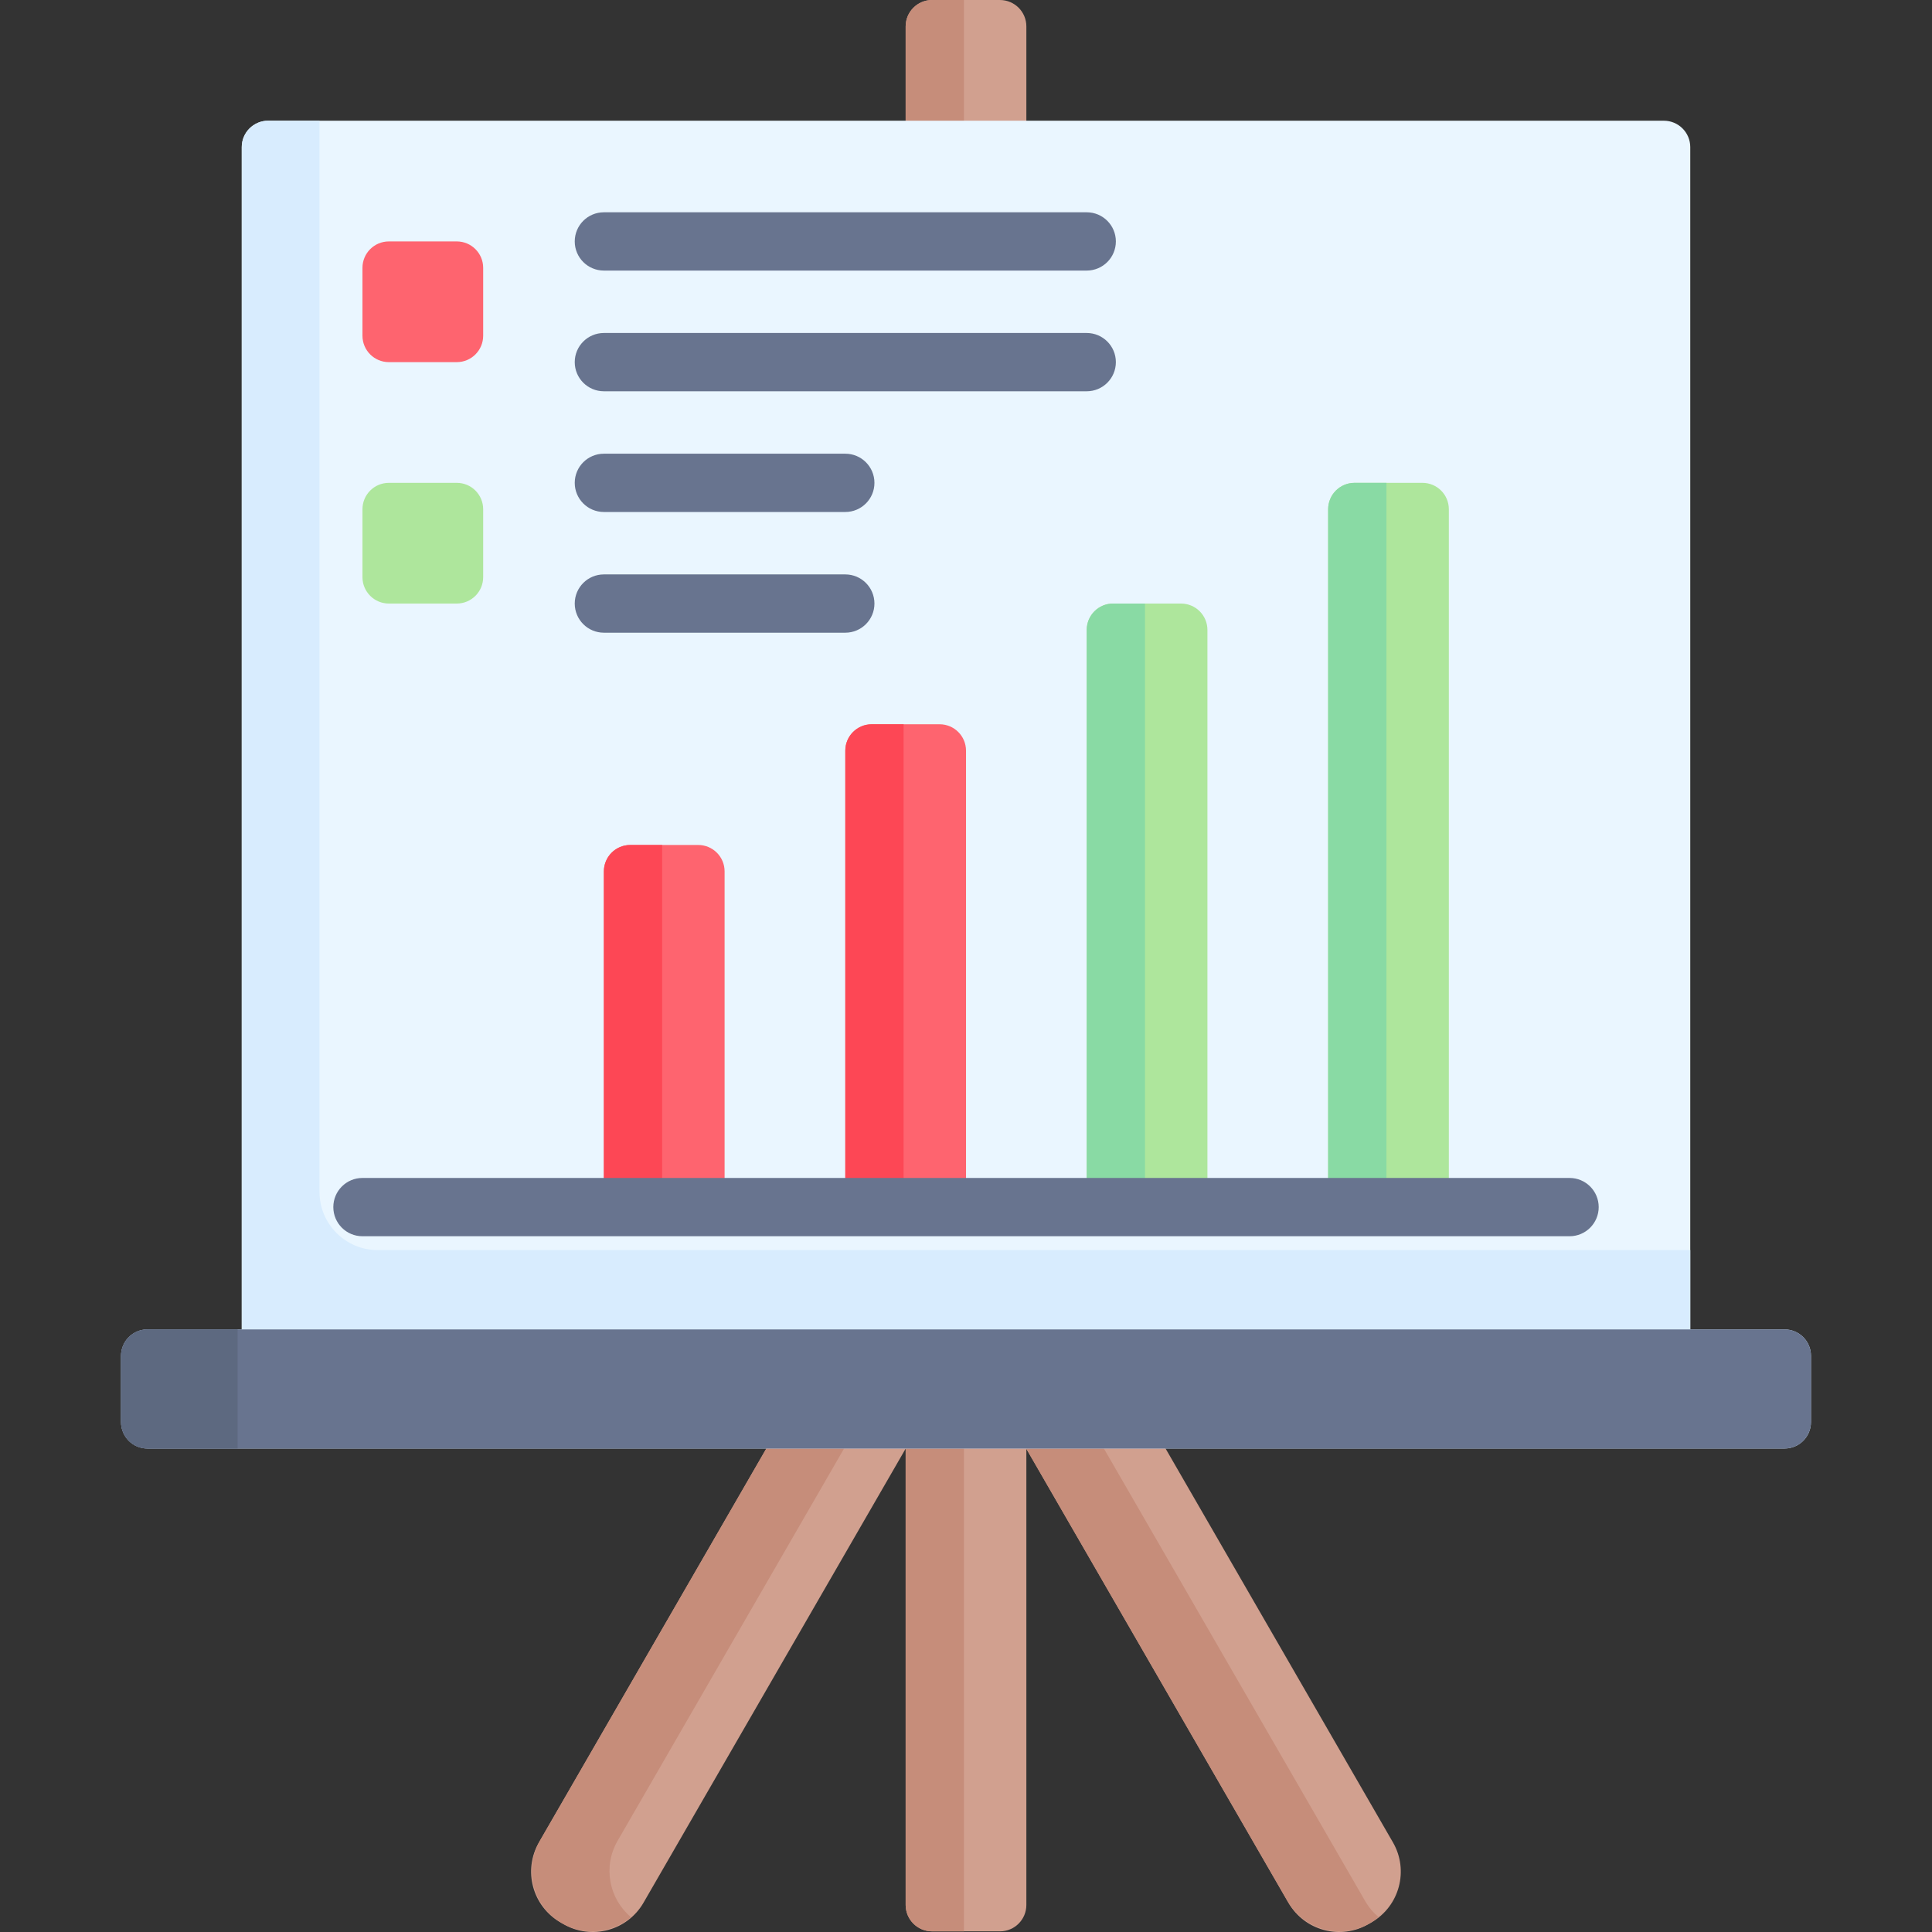 <svg id="Capa_1" enable-background="new 0 0 512.169 512.169" height="512" viewBox="0 0 512.169 512.169" width="512" xmlns="http://www.w3.org/2000/svg"><rect x="0" y="0" width="512.169" height="512.169" fill="#333333" stroke="none"/><g><path d="m253.316 351.576 27.713-16 88.234 152.825c4.289 7.428 1.744 16.927-5.685 21.216l-.812.469c-7.428 4.289-16.927 1.744-21.216-5.685z" fill="#d1a08f"/><path d="m365.471 508.229c-.711.608-1.473 1.144-2.297 1.617-2.524 1.454-5.274 2.154-7.994 2.154-5.522 0-10.899-2.874-13.866-8.005l-87.998-152.415 27.712-16.009 5.151 8.921-12.259 7.088 87.998 152.415c.957 1.659 2.163 3.081 3.553 4.234z" fill="#c68d7a"/><path d="m258.827 351.576-27.713-16-88.234 152.825c-4.289 7.428-1.744 16.927 5.685 21.216l.812.469c7.428 4.289 16.927 1.744 21.216-5.685z" fill="#d1a08f"/><path d="m167.275 508.229c-2.895 2.452-6.573 3.771-10.312 3.771-2.72 0-5.47-.7-7.994-2.153-7.654-4.409-10.271-14.196-5.851-21.85l87.998-152.426 15.453 8.921-82.847 143.504c-3.947 6.831-2.288 15.361 3.553 20.233z" fill="#c68d7a"/><path d="m265.087 511.998h-18c-3.866 0-7-3.134-7-7v-497.996c0-3.866 3.134-7 7-7h18c3.866 0 7 3.134 7 7v497.996c0 3.866-3.134 7-7 7z" fill="#d1a08f"/><path d="m255.541 0v512h-8.453c-3.866 0-7-3.134-7-7v-498c0-3.866 3.134-7 7-7z" fill="#c68d7a"/><path d="m448.085 361.999h-383.997v-322.997c0-3.866 3.134-7 7-7h369.997c3.866 0 7 3.134 7 7z" fill="#eaf6ff"/><path d="m448.082 331.399v30.604h-383.99v-323.006c0-3.866 3.134-7 7-7h13.604v283.949c0 8.534 6.918 15.453 15.453 15.453z" fill="#d8ecfe"/><path d="m359.086 128.001h18c3.866 0 7 3.134 7 7v184.998h-32v-184.998c0-3.866 3.134-7 7-7z" fill="#aee69c"/><path d="m367.542 128v191.995h-15.453v-184.995c0-3.866 3.134-7 7-7z" fill="#89daa4"/><path d="m295.087 160.001h18c3.866 0 7 3.134 7 7v152.999h-32v-152.999c0-3.866 3.134-7 7-7z" fill="#aee69c"/><path d="m303.537 159.997v159.997h-15.453v-152.997c0-3.866 3.134-7 7-7z" fill="#89daa4"/><path d="m473.085 383.999h-433.996c-3.866 0-7-3.134-7-7v-17.575c0-3.866 3.134-7 7-7h433.996c3.866 0 7 3.134 7 7v17.575c0 3.866-3.134 7-7 7z" fill="#d8ecfe"/><path d="m473.085 383.999h-433.996c-3.866 0-7-3.134-7-7v-17.575c0-3.866 3.134-7 7-7h433.996c3.866 0 7 3.134 7 7v17.575c0 3.866-3.134 7-7 7z" fill="#68748f"/><path d="m62.99 352.425v31.575h-23.906c-3.866 0-7-3.134-7-7v-17.575c0-3.866 3.134-7 7-7z" fill="#5d6980"/><path d="m231.087 192.001h18c3.866 0 7 3.134 7 7v120.999h-32v-120.999c0-3.866 3.134-7 7-7z" fill="#fe646f"/><path d="m239.542 192.005v127.99h-15.453v-120.99c0-3.866 3.134-7 7-7z" fill="#fd4755"/><path d="m167.088 224h18c3.866 0 7 3.134 7 7v88.999h-32v-88.999c0-3.866 3.134-7 7-7z" fill="#fe646f"/><path d="m175.537 224.003v95.992h-15.453v-88.992c0-3.866 3.134-7 7-7z" fill="#fd4755"/><g><g><path d="m416.086 327.725h-319.998c-4.268 0-7.726-3.459-7.726-7.726s3.459-7.726 7.726-7.726h319.998c4.268 0 7.726 3.459 7.726 7.726s-3.459 7.726-7.726 7.726z" fill="#68748f"/></g></g><path d="m121.088 96.001h-18c-3.866 0-7-3.134-7-7v-18c0-3.866 3.134-7 7-7h18c3.866 0 7 3.134 7 7v18c0 3.866-3.134 7-7 7z" fill="#fe646f"/><path d="m121.088 160.001h-18c-3.866 0-7-3.134-7-7v-18c0-3.866 3.134-7 7-7h18c3.866 0 7 3.134 7 7v18c0 3.866-3.134 7-7 7z" fill="#aee69c"/><g><g><path d="m288.087 71.728h-127.999c-4.268 0-7.726-3.459-7.726-7.726 0-4.268 3.459-7.726 7.726-7.726h127.999c4.268 0 7.726 3.459 7.726 7.726 0 4.268-3.459 7.726-7.726 7.726z" fill="#68748f"/></g></g><g><g><path d="m288.087 103.727h-127.999c-4.268 0-7.726-3.459-7.726-7.726 0-4.268 3.459-7.726 7.726-7.726h127.999c4.268 0 7.726 3.459 7.726 7.726 0 4.268-3.459 7.726-7.726 7.726z" fill="#68748f"/></g></g><g><g><path d="m224.087 135.727h-63.999c-4.268 0-7.726-3.459-7.726-7.726s3.459-7.726 7.726-7.726h63.999c4.268 0 7.726 3.459 7.726 7.726s-3.459 7.726-7.726 7.726z" fill="#68748f"/></g></g><g><g><path d="m224.087 167.727h-63.999c-4.268 0-7.726-3.459-7.726-7.726s3.459-7.726 7.726-7.726h63.999c4.268 0 7.726 3.459 7.726 7.726s-3.459 7.726-7.726 7.726z" fill="#68748f"/></g></g></g></svg>